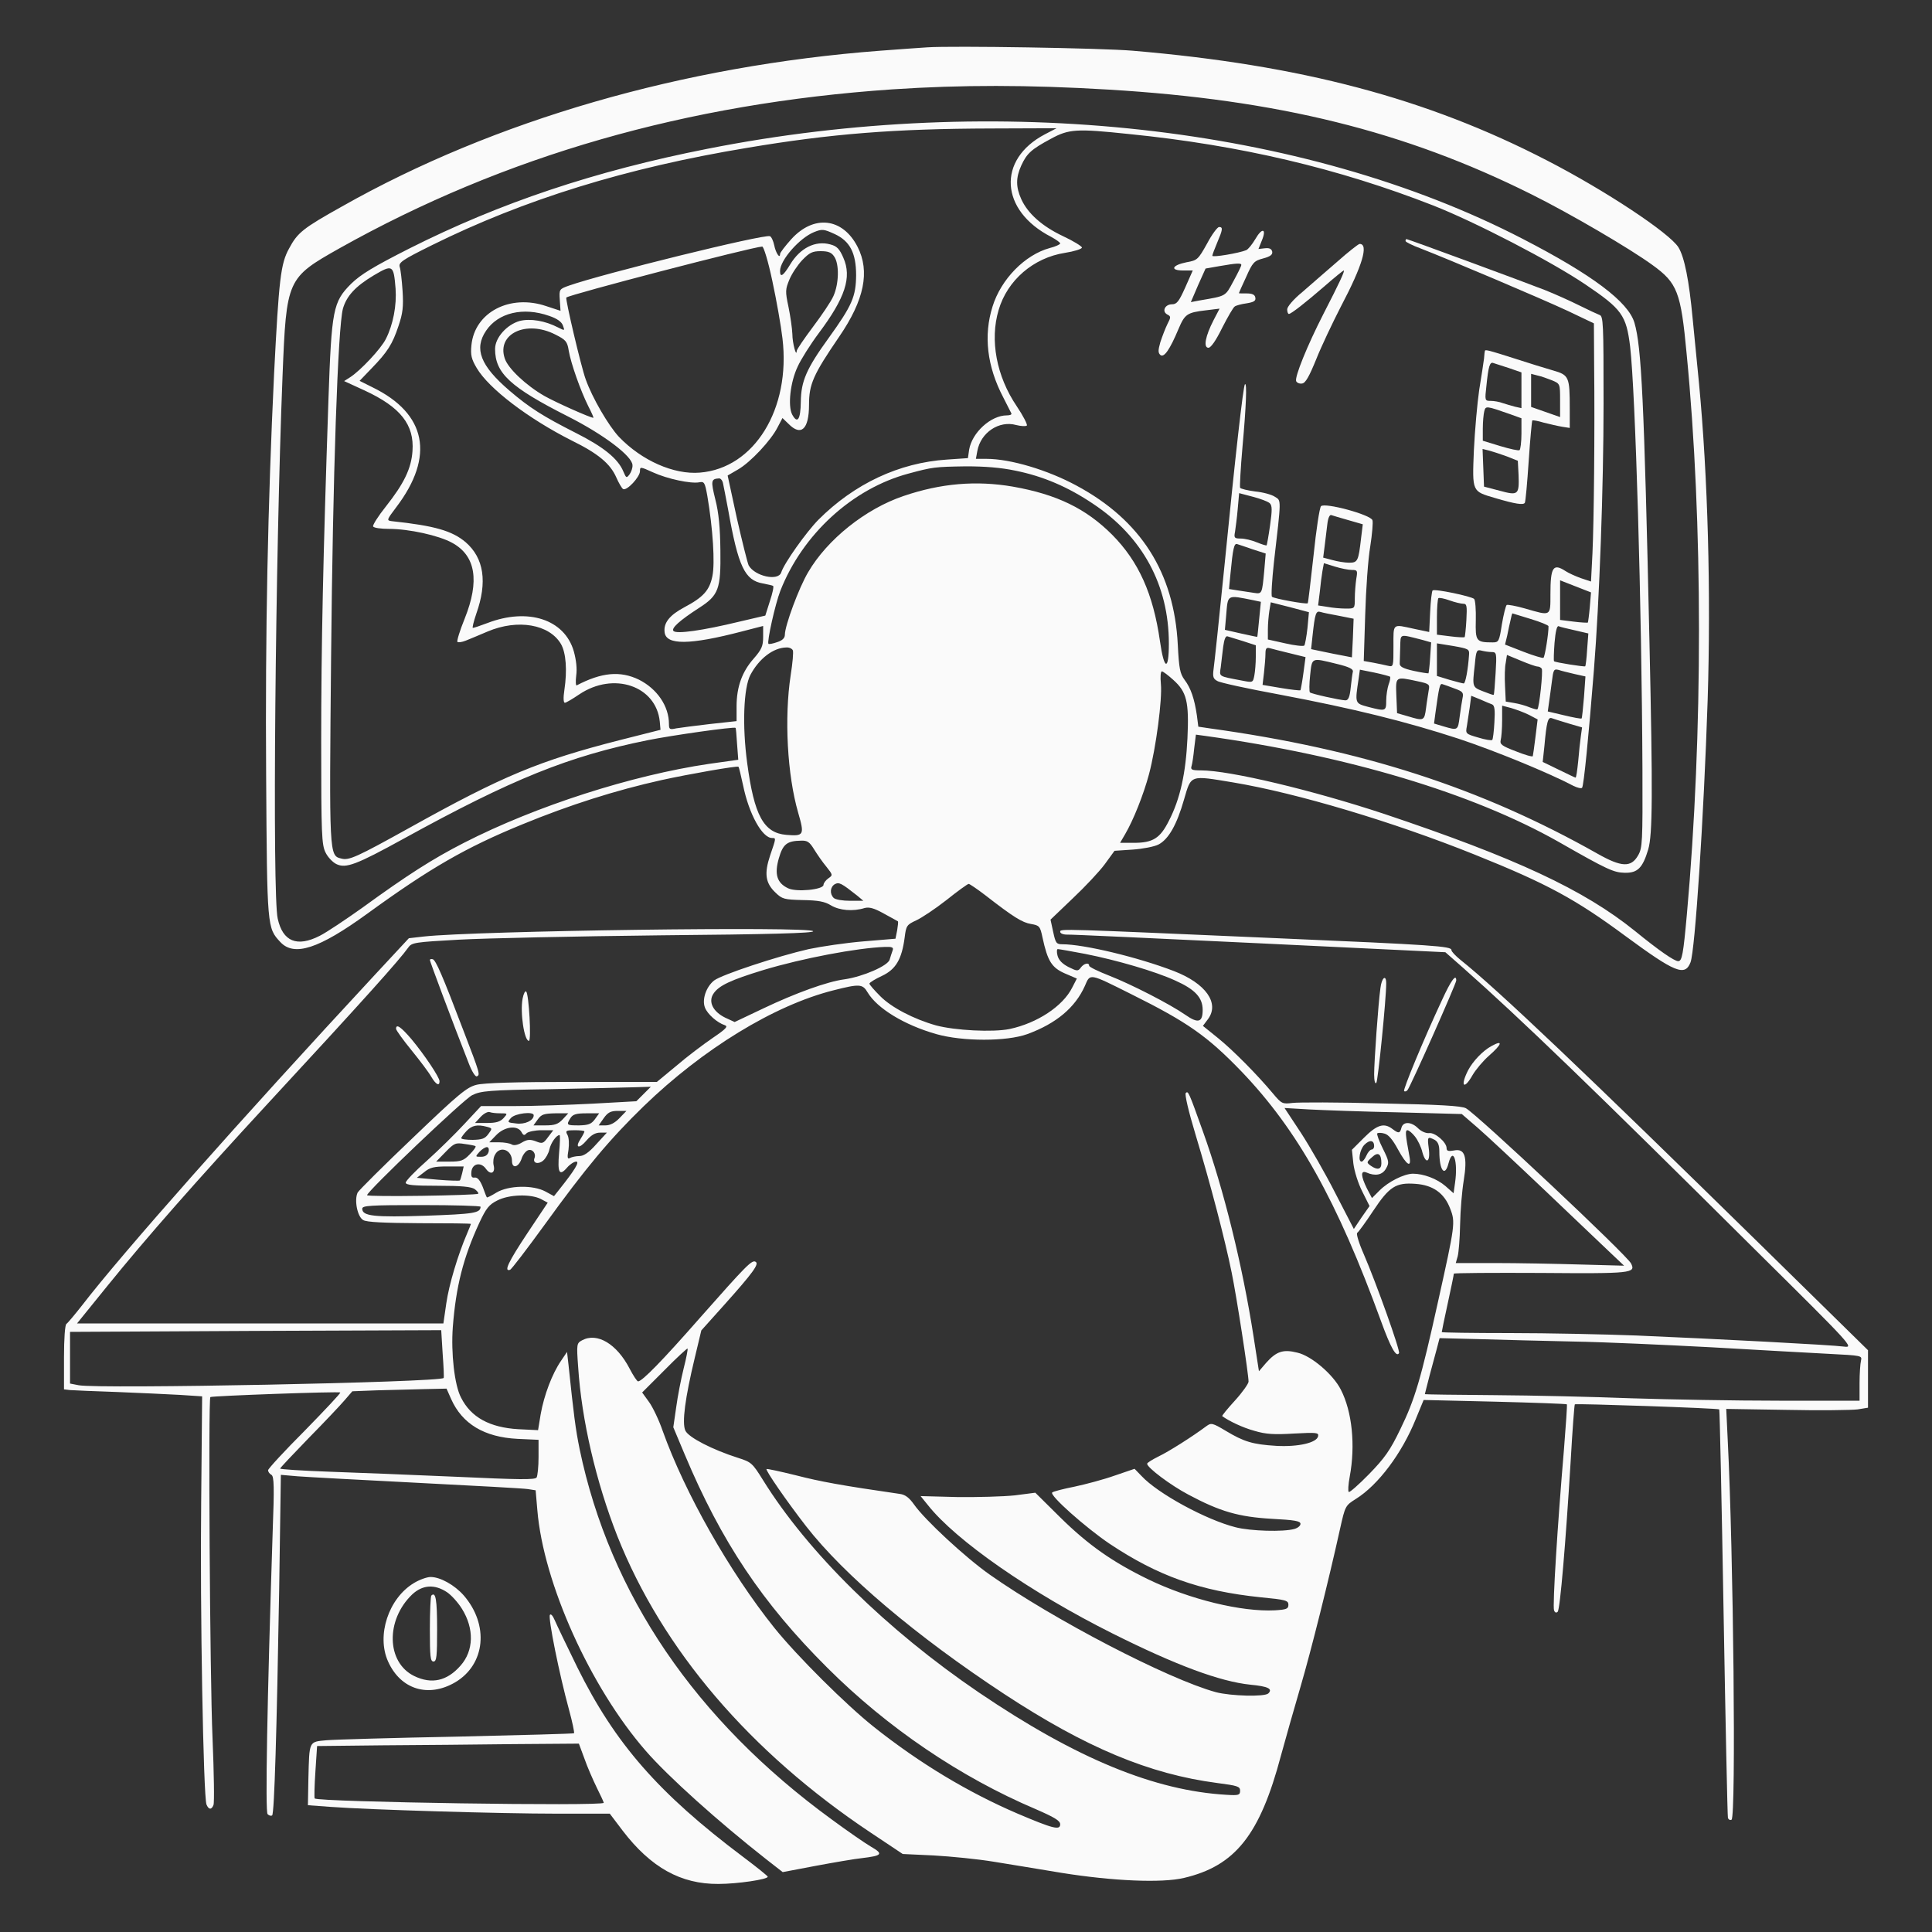<svg version="1.0" xmlns="http://www.w3.org/2000/svg" width="1066.667" height="1066.667" viewBox="0 0 800 800">
    <rect x="0" y="0" width="800" height="800" fill="#333333" stroke="none"/>
    <path fill="#fafafa"
        d="M384 19.6c-3 .2-11.8.8-19.5 1.4-81.7 6.2-159.8 28.8-222.9 64.5-16.1 9-18.4 10.8-21.9 17.4-3.5 6.3-4.2 12.7-6.2 51.7-2.6 54.2-3.7 107.1-3.3 166.4.4 63.3.4 63.2 5.9 69.1 5.7 6.1 15.9 2.8 35.9-11.7 26-18.9 40.9-27.5 64.4-37.1 19.5-8 38.3-14 57.6-18.3 10.9-2.4 31.3-6 31.8-5.5.2.2 1 3.6 1.9 7.7 2.4 11.8 7.9 21.8 12 21.8 1.7 0 1.7-.1-.8 7.2-2.5 7.5-2 11.4 2.2 15.4 2.8 2.7 3.6 2.9 11.3 3.1 6.4.1 9.1.6 11.7 2.2 3.5 2.1 9.1 2.6 13.9 1.1 1.9-.5 3.9 0 8 2.3 3 1.6 5.6 3.1 5.8 3.2.2.2 0 1.8-.3 3.7l-.7 3.5-13.2 1.1c-7.3.6-17.5 2.1-22.7 3.2-12.8 2.9-36.1 10.6-39.2 13-3.3 2.6-5.1 7.9-3.8 11.2 1 2.7 5.1 6.3 8.2 7.3 1.5.5.6 1.5-5 5.3-3.8 2.6-10.6 7.7-15 11.5L272 448h-35.1c-23.1 0-36.6.4-39.6 1.2-4 1-7.3 3.7-26.4 22-12.1 11.5-22.3 21.7-22.8 22.6-1.5 3.1-.1 10.1 2.3 11.4 1.4.9 8.8 1.2 23.3 1.3 11.7 0 21.3.1 21.3.3 0 .1-.7 1.9-1.6 4-3.8 8.8-7.5 21.2-8.6 28.9l-1.2 8.3H31.9l12.3-15.2c16.5-20.4 37.3-44 66.2-75.3 40.8-44.1 55-60 58.7-65.2 1.4-2 2.8-2.2 20.9-3.2 10.7-.6 48.2-1.4 83.3-1.8 45.3-.4 63.7-.9 63.4-1.7-.7-2.1-139.7-.2-161.3 2.2l-6.1.7-14.4 15.5C99.6 463.6 50.7 518.8 34 540.5c-3 3.8-5.9 7.3-6.5 7.7-.6.4-1 6.1-1 13.9v13.2l2.5.3c1.4.1 10.2.5 19.5.8 9.4.4 21.1.9 26.1 1.2l9.1.6-.4 44.1c-.5 43.6.9 121.5 2.2 124.9.9 2.2 2.1 2.3 2.9.2.4-.9.2-13.4-.4-27.8-1.1-24.9-1.8-140.2-.9-141.1.6-.5 53.3-2.4 53.8-1.9.3.2-6.4 7.3-14.7 15.8-8.4 8.4-15.2 15.8-15.2 16.4 0 .6.6 1.5 1.4 1.9 1.1.7 1.2 4.9.5 23.8-2.3 70.6-3.1 115.7-2.1 116.7.7.7 1.5.8 1.9.5.9-1 1.9-34.7 2.9-93.6l.7-47.4 6.9.6c3.8.3 26.1 1.5 49.6 2.7 23.5 1.2 44.1 2.3 45.8 2.6l3.2.5.7 8.2c2.5 30.2 21.9 73.3 44.9 99.7 9.2 10.6 29.9 29.2 49.9 44.9l6.8 5.3 13.7-2.6c7.5-1.4 16.2-2.9 19.2-3.2 8.3-1 8.9-1.7 3.7-4.7-2.4-1.4-9.8-6.5-16.3-11.3C288 712.3 252.5 660.1 240 600c-1.7-8.4-2.4-13.9-4.6-34.9l-.6-5.3-2.5 3.7c-3.7 5.4-7 14.2-8.4 22l-1.1 6.7-8.2-.4c-11.8-.7-19.6-4.9-23.7-13.1-2.7-5.1-4.2-18.4-3.4-29.2 1.3-16.8 4.3-28.7 11-43.2 2.8-6 4-7.5 7.4-9.2 4.8-2.5 13.8-2.8 18.1-.6l2.8 1.5-8.4 12.6c-7.9 11.9-9.9 16.1-7.2 15.2.6-.2 7-8.6 14.2-18.5 17.2-23.8 27.1-35.6 41.1-49.2 24.6-23.8 54-41.8 78.5-48 11-2.8 12.2-2.7 14.3.9 4 6.6 15.1 13.4 28.4 17.2 11 3.1 29.1 3.1 37.7 0 12-4.4 19.8-11 23.8-19.9 2.3-5.3 1.5-5.5 19.3 3.4 23.3 11.6 31.4 17.3 45.5 31.9 23.3 24.3 39.7 53.6 57.9 103.6 4 11 6.3 15 7.4 13.1.6-1-9.5-29.2-14.6-41-2-4.5-3.2-8.5-2.7-8.8.5-.3 3.5-4.4 6.6-9.1 6.7-10.1 9.4-11.8 17.5-11.2 7.3.5 12 3.9 14.4 10.3 2.2 5.6 2 6.8-5 38.3-7.2 32.5-9.6 40.6-15.7 53.1-4.2 8.7-6.4 11.8-12.9 18.5-4.3 4.4-8.1 7.7-8.4 7.4-.4-.3-.2-3.2.4-6.4 2.4-12.9 1-26.9-3.7-36-3.2-6.3-12.2-14-18-15.3-5.9-1.5-8.7-.5-12.9 4.2l-3 3.5-2.2-14.2c-4.6-29.6-12.4-61.2-21-85.1-5.9-16.5-6.1-16.9-7.1-15.9-.5.5 1.1 7.5 4.1 17.4 6.1 20.2 12.1 43.1 14.9 56.9 2.1 10.2 7 42.1 7 45.2 0 .8-2.5 4.4-5.6 7.8-3.1 3.4-5.5 6.3-5.3 6.5 2.9 2.1 8.6 4.8 13.4 6.1 4.7 1.4 8.1 1.6 16.3 1.1 9.4-.5 10.3-.4 10 1.1-.5 2.7-8.2 4.5-17.3 4-9.8-.6-13.4-1.7-20.9-6.2-5.5-3.3-6.1-3.4-8-2-5.9 4.4-15.7 10.6-19.9 12.6-2.6 1.3-4.7 2.6-4.7 3 0 1.6 9.7 8.9 17.1 12.8 13.1 7 20.8 9.2 34.4 10 9.5.5 12 .9 12 2.1 0 .8-1.1 1.7-2.5 2.1-4.6 1.3-18.2.9-24.4-.7-12.2-3.1-32.1-13.9-38.9-21.2l-2.9-3-8.2 2.8c-4.5 1.6-12 3.6-16.7 4.6-4.6.9-8.8 2-9.2 2.4-1.3 1.1 13.8 14.5 23.7 21.2 20.1 13.4 37.5 19.6 62.6 22.2 10.4 1 11.5 1.3 11.5 3.1 0 1.7-.8 2-5.6 2.3-13.8.7-35.2-4.5-52.4-12.8-14.8-7.2-24.8-14.2-36.4-25.6l-10.4-10.3-8.5 1.1c-4.8.5-15.5.8-23.8.7l-15.2-.4 3 3.7c11.6 14.7 42.7 36.3 76.5 53.2 26.4 13.2 44.5 19.9 57.1 21.2 7.3.7 9.3 1.7 7.4 3.6-1.5 1.5-15.6 1.1-21.7-.5-19.8-5.4-67.3-30.1-93.7-48.7-10.2-7.2-26.9-22.7-31.3-29-2-2.8-3.6-4.1-5.9-4.4-24.2-3.5-32.9-5.1-43-7.7-6.5-1.6-12-2.8-12.2-2.6-.5.5 8.4 13.4 16.4 23.7 15.7 20.2 45.6 45.5 82.1 69.5 33.7 22.1 59.9 33.1 88.1 36.8 8.4 1.1 9.5 1.4 9.5 3.2 0 1.8-.6 2-5.5 1.7-29.9-1.7-62.3-15-102.7-42.4-38.1-25.9-70.8-58-89.4-88-4.3-6.9-4.8-7.4-10.2-9.1-10.7-3.4-20.6-8.5-21.9-11.3-1.5-3.2-.1-13.6 3.9-30.2l2.7-11.3 9.6-10.7c11.8-13.2 14.4-16.8 12.9-17.7-1.5-1-3.9 1.5-22.9 23-15.8 18-24.1 26.5-25.8 26.5-.4 0-2-2.4-3.5-5.3-5.3-10.2-13.4-15.1-19.7-11.7-2.2 1.2-2.3 1.5-1.6 11 1.4 21.9 7.4 47.6 16.2 70 18.7 47.1 54.9 89.5 105 122.9l13.2 8.8 12.8.6c7.1.4 18.3 1.5 24.9 2.6 6.6 1.1 19.2 3.1 28 4.6 21.2 3.4 41.6 4.3 50.8 2.1 21.2-5 31.4-17.8 40.1-50.6 1.9-6.9 5.5-19.7 8.1-28.5 4.4-15 11.6-43.8 16.4-65.5 2.1-9.4 2.2-9.6 6.5-12.3 9.3-5.8 19.1-18.9 24.8-33l3.3-8 29.5.7c16.2.4 29.6.9 29.8 1.1.2.1-.4 8.6-1.2 18.7-2.6 30.4-4.8 65-4.1 66.6.3.9.9 1.2 1.5.6 1-1 3.3-28.3 5.4-62.7.7-12.5 1.5-22.9 1.7-23.2.5-.4 59.2 1.6 59.8 2.1.2.1 1 38 1.8 84.1.8 46.1 1.6 84.4 1.8 85.1.3.7.9 1 1.5.7 1.9-1.2.8-110.5-1.6-157.5l-.6-12.6 25.1.4c13.7.3 26.9.1 29.3-.2l4.3-.7v-23.8l-44-43.2C656.4 444.2 620 409.6 604.8 397.5c-2.1-1.7-3.8-3.5-3.8-4.1 0-1.6-6.8-2.1-72-4.9-89.8-3.9-90-4-90-2.7 0 .7 1.2 1.2 2.8 1.2 1.5-.1 37.4 1.6 79.7 3.6l77 3.7 7.5 6.6c23.4 20.7 53.8 50 121.6 117.4 39.5 39.1 40.1 39.8 36 39.3-5-.7-53-3.2-86.1-4.6-13.2-.5-36.7-1-52.2-1-15.6 0-28.3-.2-28.3-.4 0-.3 1.1-5.6 2.5-12s2.5-11.8 2.5-12.2c0-.3 16.2-.4 36-.3 37.7.3 39.4.1 37.4-3.9-1.6-3.4-63.8-61.8-68.4-64.3-1.9-1-10.9-1.5-35-2-17.9-.5-34.4-.5-36.8-.2-4.1.5-4.5.4-8-3.8-6.7-8-16.6-18-22.9-23.1l-6.2-5 2.1-2.8c4.9-6.6-.9-14.8-14.1-19.9-14.8-5.7-37.2-11.1-46.2-11.1-2.5 0-2.8-.5-3.8-5.1l-1.1-5.1 9.2-8.8c5.1-4.8 11.1-11.2 13.3-14.2l4-5.5 7.5-.5c4.2-.3 8.9-1.2 10.7-2.1 4.2-2.2 7.6-8.2 10.6-18.7 3-10.3 2.3-10 20.4-7 26.3 4.4 66.2 16.3 100 29.9 29.9 12 41.7 18.4 62.5 33.8 20.4 15 24.5 16.7 26.8 10.8 1.9-4.9 5.5-60.1 7.1-108.5 1.4-44.4.1-92.6-3.6-131.5-.8-8.3-2-20.2-2.6-26.5-1.5-16-3.4-25.5-5.9-29.6-3.7-5.9-30.2-23.5-54.5-36C590.8 40.7 538.6 26.9 469 21c-12.6-1.1-74.7-2.1-85-1.4zm75 17.5c70.1 4.2 122.7 17.2 175 43.3 16.3 8.1 41 22.6 50.2 29.3 10.4 7.5 11.8 11.2 14.2 36.8 6.8 69.8 6.8 157.3.1 232.1-1.5 16.6-2 19.4-3.6 19.4s-8.1-4.5-17.9-12.5c-21.2-17.1-49.3-30.2-103.9-48.5-29.6-9.8-63.9-18-75.8-18-3.8 0-4.4-.3-3.9-1.8.3-.9.8-4.3 1.1-7.4l.7-5.6 3.7.5c59.1 8.2 110.8 23.7 146.5 43.9 20.3 11.6 22.8 12.7 27.4 12.8 5.3.1 7.4-2 9.7-9.7 1.8-6.1 1.9-23.2.5-86.2-2.2-99.9-3.3-121.9-6.2-131.8-2.5-8.7-17.6-20-46.3-34.8-90.8-47-217.8-61-337.5-37.3-46.7 9.2-86 22.4-123.5 41.3-14.8 7.5-20.1 10.7-24.1 14.6-7.5 7.5-8.1 10.6-9.4 48-2.2 65.1-3 101.4-3 142 0 38 .2 42.3 1.8 45.5.9 1.9 3 4.1 4.5 4.8 3.9 1.9 8.2.3 28-10.6 44.7-24.6 68.2-34.1 100.9-40.7 9.9-2 35.9-5.7 36.4-5.1.1 0 .4 3 .6 6.6l.5 6.6-12.1 1.7C261.7 321 222 333.7 192.1 349c-12.9 6.6-23.4 13.3-42.1 26.9-6.9 4.9-14.8 10.2-17.6 11.6-9.4 4.8-15.3 2.4-17.4-7.1-2.3-9.5-1-150.2 2-224.9 1.6-40 1.8-40.4 23.6-52.7 68.3-38.3 143.9-60 228.9-65.8 28.6-1.9 56.2-1.9 89.5.1zm-26.3 18.5C412.8 66 414 87.2 435.3 98.1c2 1.1 3.7 2.3 3.7 2.7 0 .4-1.9 1.3-4.3 1.9-10.3 2.8-20.2 12.9-23.7 24.2-3.8 12-2.3 24.8 4.4 37.6 1.7 3.3 3.2 6.3 3.4 6.7.2.5-.7.8-1.9.8-6.6 0-14.4 7.1-15.6 14.2l-.5 3.5-8.7.6c-19.8 1.3-38.3 10-53.2 24.9-5.1 5.2-14.2 18-15.4 21.8-1.2 3.8-11 1.6-13.5-2.9-.5-1.1-2.7-9.9-4.9-19.6l-3.8-17.6 4.3-2.5c5.2-3 13.7-12.1 16.4-17.5l2-3.8 2.5 2.4c5.2 5.3 8.5 2.3 8.5-7.9 0-8.5 1.7-12.4 12.5-28.2 10.4-15.2 12.8-27 7.6-37.2-6.2-12.1-18.2-13.4-27.5-3.1-2.5 2.8-4.6 5.5-4.6 6.1 0 2.2-1.8-.5-2.4-3.6-.4-1.9-1.2-3.6-1.8-3.8-2.6-.9-69.1 15.5-83.3 20.5-3.9 1.4-4 1.5-3.7 5.9l.3 4.5-5.8-1.9c-15.1-5.2-29.8 2.5-31.1 16.2-.4 4 0 5.7 2.2 9.4 5 8.5 21.3 20.9 39.3 30 11 5.4 16 9.6 18.5 15.3 1 2.3 2.3 4.5 2.8 4.8 1.5.9 7-5 7-7.4 0-1.9.1-1.9 5.4.5 5.9 2.7 15.7 4.8 19.2 4.1 2-.4 2.3.1 3.3 5.7 2.3 13.6 3.2 27.7 2.1 33.1-1.2 6-3.8 8.8-11.7 13-6 3.2-8.6 6.4-8.1 10.3.6 5.4 10.4 5.3 31.9-.3l8.9-2.3v4.5c0 3.8-.6 5.2-3.9 9-4.8 5.4-7.1 11.7-7.1 19.8v6.1l-11 1.2c-6 .7-12.3 1.5-14 1.8-2.7.6-3 .4-3-1.8 0-7.4-4.9-14.6-12.5-18.4-7.7-3.7-15.4-3-25.7 2.4-.4.2-.5-1.6-.2-4.1.4-2.8 0-6.4-1-10-3.8-13.2-18.9-18.2-35.8-11.7-2.9 1.1-5.6 2-6 2-.3 0 .3-2.6 1.4-5.8 4.7-13.2 3.2-23.1-4.4-29.7-5.6-4.7-12.7-6.8-30.6-8.7-2.2-.3-2.1-.5 1.9-5.8 16-21.1 12.5-38.7-9.8-49.6l-5.4-2.7 4.9-5.1c6.7-6.9 8.7-10.1 11.2-17.6 1.8-5.3 2.1-8 1.7-14.5-.3-4.4-.8-8.9-1.2-10-.5-1.8 1.1-2.9 13.2-8.9 38.3-19 80.6-32.1 130.8-40.4 34.5-5.8 60.8-7.9 101-8l27-.1-4.8 2.5zm34.8-.1c46 4.6 86.9 14.3 126 29.6 17.3 6.8 48.8 23.1 63 32.7 15.1 10.2 16.9 12.7 18.5 25.7 2.2 19 4.8 107.1 5.1 175.2.1 30.1 0 32.4-1.8 35.5-2.9 5.1-6.9 4.9-16.8-.7-48.3-27.3-97.6-43.2-160.6-51.9l-4.7-.7-.6-4.7c-1-6.8-2.5-11.3-5.1-14.7-1.9-2.6-2.3-4.7-2.8-14.5-1.5-29.9-15.3-51.6-41.9-65.9-12-6.5-27.4-11.1-37.3-11.1h-4.4l.6-3.3c1.4-7.6 9-12.7 16.1-10.7 2 .5 4 .6 4.4.2.3-.4-1.5-4-4.2-8-8.4-12.4-11.2-27.4-7.5-39.8 3.6-12.4 14.5-21.7 27.5-23.7 3.8-.6 7-1.6 7-2.2 0-.5-3.5-2.7-7.8-4.7-8.7-4.1-14.6-9.4-17.3-15.3-2.3-5.1-2.3-8.9 0-14 2.3-5 4.2-6.7 12.2-11 7.5-4.1 10.6-4.3 32.4-2zM345.6 96.9c6.3 2.9 8.9 7.8 8.9 17.1-.1 8.8-1.6 12.4-11.4 26-9.2 12.7-11.4 17.9-11.5 26.3-.1 7.5-1.4 9.4-3.6 5.3-1.8-3.5-.8-13.3 2.3-19.8 1.3-2.9 5.2-9.1 8.7-13.8 11-14.7 13.8-23.2 10.2-31.3-1.6-3.7-2.7-4.8-5.4-5.5-6.2-1.7-12.5 1.5-16.6 8.3-2.9 4.8-4.2 5.6-4.2 2.7 0-4.5 8.1-13.7 14.1-16.1 3.3-1.3 3.9-1.3 8.5.8zm-25.8 19.4c1.7 7.9 3.6 18.6 4.2 23.8 3.5 29.3-11.7 53.8-34.2 55.6-10.8.9-24.1-5-33.5-14.8-4.3-4.6-11.1-16.2-13.8-23.9-1.9-5.2-8.5-33.3-8-33.8 1.2-1.2 76.8-20.9 81.1-21.1.6-.1 2.5 6.1 4.2 14.2zm25.6-10.1c2.2 3.1 2 11.3-.3 16.4-1 2.3-4.9 8-8.5 12.8-3.6 4.8-6.6 9.2-6.7 9.9-.1 2.9-1.8-3.2-1.8-7-.1-2.3-.8-7.3-1.6-11.2-1.4-6.5-1.3-7.3.4-11.4 1-2.4 3.4-6 5.3-8 3-3.1 4.2-3.7 7.6-3.7 3.1 0 4.5.5 5.6 2.2zm-181.6 13.3c.5 6.9-1 14.9-4 20.8-2 4.1-10.6 13.2-14.8 15.9l-2.5 1.6 8.5 3.9c14.9 6.9 20.6 14.2 19.8 25.1-.5 7.2-3.5 13.4-11 22.9-3.2 4-5.6 7.8-5.3 8.3.3.6 3.3 1 6.6 1 8.2 0 20.5 2.7 26 5.7 9.9 5.3 11.6 15.8 5.3 31.5-2 4.9-3.3 9.2-3 9.6.4.3 1.9.1 3.4-.5s5.6-2.3 9.1-3.8c12.5-5.3 25.6-3 30.4 5.2 2.1 3.7 2.6 10.9 1.4 19-.5 3.2-.4 5.3.2 5.3.5 0 3.2-1.6 6-3.5 14.2-9.5 31.8-3.5 33.3 11.3l.3 3.4-17 4.3c-33.2 8.5-48.2 14.7-86.8 36.2-22 12.2-25.2 13.7-28.4 12.8-5-1.2-5-1.1-4.2-83.5.7-74.8 2.8-136.3 4.9-144.2 1.5-5.2 5.1-9.2 12.8-13.8 7.8-4.6 8.2-4.4 9 5.5zm63.6 11.3c3.3 1.1 5.2 2.5 5.7 4 .8 2.2.8 2.2-2 .8-5.4-2.8-11.5-3.8-15.9-2.7-5.3 1.5-10.2 6.9-10.2 11.6 0 10 6.2 15.8 30.3 28 14.8 7.5 26.5 16.4 26.6 20.1.1 1.1-.5 2.8-1.2 3.8-1.3 1.7-1.4 1.6-2.6-1.2-2.2-5.3-8.3-10.2-19.6-15.9-13.6-6.9-19.2-10.4-27.6-17.6-12-10.3-14.7-17.3-9.6-24.8 5-7.4 15.3-9.9 26.1-6.1zm2.5 7.7c4.4 2.2 5 2.9 5.6 6.7.9 5.3 4.9 16.6 8.1 23 1.4 2.7 2.3 4.8 2.1 4.8-1.3 0-15.8-6.5-20.2-9-7.7-4.4-15.2-11.5-16.5-15.6-3.4-10.2 8.9-16 20.9-9.9zm190.6 56.4c11.4 2.3 21.7 6.7 32.1 13.7 20.5 13.6 31.4 33.7 31.4 57.9 0 11.6-2 11-3.7-1.1-2.8-19.5-8.8-32.9-19.8-44-10.8-10.8-22.9-16.7-41.1-19.9-15.1-2.6-29.8-1.4-45.3 3.9-15.7 5.3-31.6 18-39.5 31.6-3.8 6.4-9.6 22.1-9.6 25.8 0 1.4-1 2.4-3.2 3.1-1.7.6-3.3.9-3.6.7-.7-.8 2.8-16.5 4.9-21.9 9.2-23.5 29.9-42.4 53.1-48.6 10-2.7 10.8-2.8 23.8-3 7.7 0 14.4.5 20.5 1.8zm-121.1 5.3c.3 1.3 1.2 6.1 2.1 10.8 4.2 23.7 6.9 29.3 14.4 30.6 2 .4 3.9.8 4.2 1 .4.2-.2 3-1.3 6.3l-1.9 6-10.7 2.5c-15.3 3.7-26 5.2-27.3 3.9-1.1-1.1 2.4-4.3 10.6-9.6 8.1-5.2 9-7.8 8.8-23.7-.1-9.5-.7-15.8-2.1-21.2-1.9-7.7-1.8-8.5 1.5-8.7.7-.1 1.5.9 1.7 2.1zm28.9 69.1c.3.7-.1 5.3-.9 10.3-2.7 17.7-1.4 41.3 3.1 56.9 2.7 9.3 2.4 9.8-4.9 9.2-9.4-.8-13.3-8-16.2-29.7-2.1-15.5-1.5-31.1 1.3-36.5 3.6-6.8 9.5-11.3 14.9-11.4 1.2-.1 2.4.5 2.7 1.2zm157.5 12.2c5.6 5 6.6 9 5.9 24.2-.7 14.5-3 25.1-7.7 34.2-3.6 7.2-6.6 9.1-14.5 9.1h-5.7l2.1-3.6c3.4-5.8 7.6-16.3 9.9-24.9 2.9-11 5.5-30.9 4.9-37.3-.3-2.9-.1-5.2.4-5.2s2.6 1.6 4.7 3.5zm-148.7 70.2c1.3 2.1 3.5 5.3 5.1 7.2 2.7 3.4 2.7 3.5.8 4.8-1.1.8-2 2-2 2.7 0 2-11.3 3.1-14.7 1.4-4.6-2.2-5.7-5.8-3.8-12.4 1.7-5.9 3.4-7.2 9.2-7.3 2.6-.1 3.5.5 5.4 3.6zm17.9 19.2l2.5 2.1H352c-3.1 0-6.1-.5-6.8-1.2-1.7-1.7-1.5-4.5.5-5.7 1.8-.9 2.7-.4 9.3 4.8zm53-.2c11.7 9.1 15.3 11.3 18.9 11.9 3.5.6 3.8.9 4.8 5.7 2.1 9.7 3.8 12.4 9.3 14.8l4.9 2.1-1.9 3.7c-3.9 7.8-14.6 14.8-26 17.2-6.9 1.4-22.5.6-30.4-1.5-9.2-2.6-18.5-7.4-23.2-12.2-2.4-2.4-4.4-4.7-4.4-5.1.1-.5 2.4-1.9 5.2-3.2 5.7-2.7 8.2-6.8 9.4-15.9.6-4.9.9-5.3 4.8-7.1 2.2-1 7.9-4.8 12.5-8.4 4.6-3.7 8.8-6.7 9.2-6.7.4 0 3.5 2.1 6.9 4.7zm-38.4 22.9c-.3.9-.9 2.6-1.2 3.7-.6 2.6-11.1 7.1-18.6 8.2-7.2.9-20.6 5.8-33.8 12.1l-11.8 5.6-3.9-1.8c-5.1-2.5-7.1-6.6-4.9-9.9 2.2-3.4 7.2-5.7 20.6-9.8 16.2-4.9 39-9.2 50.4-9.6 3.1-.1 3.7.2 3.2 1.5zm79.8 1.4c13.1 2.6 28.9 7.2 37.2 11 8.3 3.7 11.4 7.1 11.4 12.2 0 5.2-1.9 5.7-7.2 2-6.5-4.5-22.3-12.6-31.5-16.2-4.6-1.8-8.3-3.6-8.3-4.1 0-1.5-2.2-1-3.5.8-1.1 1.5-1.5 1.5-5.1-.3-2.5-1.3-4-2.8-4.5-4.7-.4-1.5-.3-2.7.1-2.7.5 0 5.6.9 11.4 2zm-182.9 58l-3 3-18 1c-9.9.5-24.4 1-32.2 1h-14.1l-6.9 7.4c-3.7 4-10.7 10.9-15.5 15.2-4.9 4.3-8.8 8.4-8.8 9.1 0 1 3.2 1.3 13.3 1.3 9.9 0 13.8.4 15.3 1.4 1 .8 1.7 1.6 1.4 1.9-.8.7-46 1.4-46 .6 0-1.6 40-39.7 43.5-41.4 3.6-1.8 6.8-2.1 32.5-2.5 15.7-.3 31.4-.7 35-.8l6.5-.2-3 3zm312.4 7.6l26.4.7 6.6 5.7c3.6 3.1 16.2 14.9 28 26.1 11.8 11.2 23.9 22.8 27 25.7l5.6 5.3-18.4-.5c-10.1-.3-25.8-.6-34.9-.6h-16.4l.8-2.8c.4-1.5.9-7.4 1-13.2.1-5.8.8-14 1.5-18.2 1.6-9.9.5-13.4-4.1-12.4-2.3.4-3 .2-3-1 0-2.4-4.8-6.6-7.3-6.2-1.3.1-3.2-.7-4.5-2-2.8-2.8-6.2-2.9-6.9-.2-.6 2.4-1.2 2.4-3.7.5-3.5-2.7-6.4-1.8-11.8 3.6l-5 5 .6 5.7c.4 3.2 2 8.3 3.7 11.6l3 6-3.3 4.7-3.2 4.8-7.6-14.7c-4.1-8.1-10.6-19.4-14.3-25.1l-6.8-10.3 10.3.6c5.7.3 22.2.9 36.7 1.2zm-371.7.4c3 0 3.1 0 1.3 2-1.4 1.5-3.1 2-6.8 2h-5l2.3-2.5c1.3-1.4 3-2.3 3.8-2 .7.3 2.7.5 4.4.5zm49.3 2c-1.9 2-3.9 3-5.8 3h-2.8l2.1-3c1.7-2.4 2.9-3 5.8-3h3.6l-2.9 3zm-35.5-1.2c0 2.2-3.7 3.9-7.3 3.4-3.7-.4-3.7-.5-2.1-2.3 1.7-1.9 9.4-2.8 9.4-1.1zm12 1.7c-1.9 2-3.3 2.5-7.2 2.5h-4.9l1.8-2.5c1.5-2.1 2.6-2.4 7.2-2.5h5.4l-2.3 2.5zm13.3 0c-1.5 2-2.7 2.4-6.5 2.5-5.2 0-5.4-.1-3.6-3 1-1.6 2.4-2 6.6-2h5.3l-1.8 2.5zm-44.6 3.1c2.2.6 2.2.7.5 3-1.4 1.9-2.6 2.3-6.4 2.4-2.7 0-4.8-.3-4.8-.7 0-.4 1-1.7 2.2-3 2.2-2.3 4.4-2.8 8.5-1.7zm14.2 2.1c.8 1.5 1.2 1.6 2.2.5.7-.6 3.5-1.2 6.1-1.2h4.9l-2.2 2.9c-1.9 2.6-2.3 2.8-5 1.7-2.4-.9-3.6-.8-5.8.5-1.8 1.1-3.4 1.3-4.2.8-.8-.5-3.2-.9-5.3-.9h-4l2.9-3c3.4-3.5 8.7-4.2 10.4-1.3zm26.1-.2c0 .3-.7 1.7-1.6 3.1-2.5 3.8-.6 4.3 2.5.6 1.9-2.2 3.6-3.2 5.6-3.2h2.8l-4.4 4.8c-3.1 3.5-5.2 4.9-7 4.9-1.4 0-3.2.4-3.9.8-1 .6-1.2-.1-.6-3.4.3-2.4.2-5-.4-6.1-1-1.8-.7-2 3-2 2.2 0 4 .2 4 .5zm343.9 2.1c1.2 1.5 2.6 4.4 3.1 6.6 1.5 5.3 3.4 3.9 2.6-1.8-.6-4.7-.5-4.9 2.5-3.4 1.3.8 1.9 2.1 1.9 4.8 0 7.9 2.3 10.8 3.8 4.9 1.9-7.2 4-.8 2.7 8.1l-.6 4.3-3.4-3c-3.5-3-9-5.1-13.5-5.1-3.7.1-10.1 3.3-13.7 6.9l-3.2 3.2-2.1-4c-2.5-5.1-2.7-7.6-.2-6.6 3.6 1.6 6.6 1.1 8.1-1.6 1.4-2.4 1.3-3.1-1.3-8.3-1.6-3.2-2.6-6-2.3-6.3.4-.3 1.7-.3 3 .1 1.6.4 3.4 2.5 5.6 6.6 3.6 6.6 5.7 7.9 4.7 2.7-1.7-9.1-1.8-10.7-.8-10.7.6 0 2 1.2 3.1 2.6zm-354.4 6.8c-.7 8.2.1 9.8 3.3 6.1 1.2-1.4 2.9-2.5 3.8-2.5 1.5 0-.6 3.5-6.9 11.4l-2.3 2.9-3.5-1.9c-5.1-2.8-15.3-2.6-20.3.4-2.1 1.3-3.9 2.2-4 2-.2-.2-.9-2.1-1.7-4.3-1.1-2.7-2.1-4-3.3-3.9-1.3.2-1.6-.4-1.4-2.5.4-3.4 4-4.1 6.1-1 1.9 2.6 3.9 1.6 3.1-1.6-.3-1.3-.1-3.3.6-4.4 2-3.8 7-2 7 2.6 0 3.3 2.6 2.8 3.9-.7.5-1.7 1.7-3.3 2.7-3.7 1.8-.7 3.5 1.3 2.7 3.3-.8 2.1 1.7 2.7 3.7.9 1-.9 2.2-3 2.5-4.6.6-2.7 2.9-5.9 4.2-5.9.3 0 .2 3.3-.2 7.4zm337.5-2.8c0 .8-.5 1.4-1 1.4-.6 0-1.6 1.1-2.2 2.5-.6 1.4-1.5 2.5-2 2.5-1.6 0-.8-5 1.2-7 2.2-2.2 4-1.9 4 .6zm-372.1 0c.3.3-.8 1.8-2.4 3.4-2.5 2.6-3.6 3-8.4 3h-5.5l3.9-4c3.6-3.7 4.2-3.9 7.9-3.3 2.3.3 4.3.7 4.5.9zm5.4 2.4c-.4 1.3-1.4 2-3.1 2-2.4 0-2.5 0-.7-2 1-1.1 2.4-2 3.1-2 .7 0 1 .8.7 2zm369.7 4.7c0 2.6-1.7 2.9-4.4 1-1.8-1.3-1.8-1.5.5-3.5 2.5-2.4 3.9-1.5 3.9 2.5zm-380.6 4c-.4 1.6-.8 3-1 3.1-.1.2-4.2.1-9-.3l-8.8-.8 3-2.3c2.4-2 4.1-2.4 9.7-2.4h6.7l-.6 2.7zm7.6 14c-.1 2.6-2.7 3-22.6 3.7-21.5.7-26.4.2-26.4-2.9 0-1.3 3.2-1.5 24.5-1.5 13.5 0 24.5.3 24.5.7zm-15.7 60.9c.4 5.4.6 9.9.4 10-1.9 1.8-142.7 4.6-151.1 3l-3.6-.7v-21.4l76.8-.4 76.9-.3.6 9.8zm468.2-5.1c12.7.2 38.5 1.4 57.5 2.4 19 1.1 40.7 2.3 48.3 2.7 13.5.7 13.8.7 13.3 2.8-.3 1.2-.6 5.4-.6 9.3v7.3h-33.2c-18.3 0-45.9-.5-61.3-1-15.4-.6-40.9-1.2-56.7-1.3-15.9-.1-28.8-.3-28.8-.4 0-.2.9-3.5 1.9-7.5 1.1-4 2.5-9.2 3.1-11.5l1.1-4.2 16.2.4c8.9.3 26.6.7 39.2 1zm-368.4 11.1c-1.1 4.4-2.5 11.6-3.1 16.1l-1.2 8.3 4.7 11.2c15.2 36.2 32.2 61.6 59 88.3 24.9 24.9 55.2 45.4 86.3 58.6 7.8 3.4 10.2 4.8 10.2 6.3 0 2.6-3 1.8-17.6-4.4-20.5-8.8-40.5-20.8-59.4-35.8-11.5-9.1-32.1-29.6-41.4-41.2-18.5-23.1-37-55.8-46.2-81.5-1.5-4.4-4.1-9.8-5.6-11.9l-2.9-4 9.3-9.3c5-5.1 9.4-9.1 9.5-8.9.2.2-.5 3.9-1.6 8.2zm-96.3 12.7c4.6 10.3 13.7 15.8 27.5 16.5l8.7.4v7.2c0 3.9-.4 7.7-.8 8.4-.7 1-7.2.9-33.3-.3-17.8-.8-41.5-1.7-52.6-2.1-11.2-.4-20.3-1-20.3-1.3 0-.3 5.3-5.9 11.8-12.6 6.5-6.6 13.2-13.7 14.9-15.7l3.2-3.7 10.3-.4c5.7-.1 14.4-.4 19.5-.5l9.2-.2 1.9 4.3z" />
    <path fill="#fafafa"
        d="M499.8 100.9c-3.7 6.6-4 6.9-8.5 7.7-6 1.2-7 3.4-1.4 3.4h4l-3.1 7c-2.6 5.8-3.5 7-5.5 7-2.9 0-4.3 2.9-2 4.2 1.6.8 1.6 1.1.1 4-.8 1.6-2.1 5-2.9 7.4-1 3.5-1 4.5 0 5.4 1.5 1.2 3.9-2.2 7.5-10.8 2.6-6.1 3.5-6.8 11.3-7.7l5.7-.7-2.5 4.8c-3.4 6.6-4.3 11.4-2.1 11.4 1 0 3.1-3 5.7-8.3 2.3-4.5 4.6-8.5 5.2-8.8.5-.4 2.7-1 4.9-1.3 3-.5 3.9-1 3.6-2.4-.2-1.2-1.3-1.7-3.6-1.7-1.7 0-3.2 0-3.2-.1s1.3-3.1 3-6.7c2.7-6.1 3.3-6.7 7.1-7.7 3-.8 3.9-1.6 3.7-2.8-.3-1.2-1.2-1.6-3-1.4l-2.7.3 1.4-3.5c2.1-5 .1-5.5-2.7-.6-1.3 2.2-3 4.3-3.8 4.6-2.9 1.2-14 3.1-14 2.3 0-.4.9-2.8 2-5.4 2.3-5.4 2.5-6.5.8-6.5-.7 0-3 3.1-5 6.9zm14.2 8.8c0 .5-1.5 3.5-3.3 6.8-3.4 6.3-2.8 6-13.9 7.9l-3.7.7 3-7 3.1-6.9 5.7-1c7.4-1.3 9.1-1.3 9.1-.5zM582 99.8c0 .4 2.8 1.8 6.3 3.1 11.4 4.4 50.1 20.8 61 25.9l10.7 5.1.1 17.3c.3 27.6-.1 65.3-.7 78l-.6 11.6-4.2-1.4c-2.2-.8-5.1-2.1-6.3-2.9-5.2-3.4-6.3-1.7-6.3 9.6 0 9.2.3 9-10.4 5.9-3.8-1.1-7.2-1.7-7.7-1.5-.4.3-1.3 3.9-2 8-1.1 7.1-1.3 7.5-3.8 7.5-6.9 0-7.2-.5-7-9.2.1-4.3-.2-8.3-.7-8.8-1.2-1.1-16.4-4.3-17.2-3.5-.3.3-.8 4.3-1 8.9l-.4 8.3-6.2-1.3c-9.2-2-8.6-2.5-8.6 7.2 0 8.4 0 8.6-2.2 8.1-1.3-.3-4-.9-6.2-1.3l-3.9-.7.6-19.1c.3-10.5 1.2-23.3 2.1-28.4.8-5.2 1.2-10 .9-10.8-.8-2.3-19.7-7.4-21.3-5.8-.6.6-2 9.8-3.1 20.5-1.2 10.6-2.2 19.5-2.4 19.7-.5.5-14-1.9-14.8-2.7-.4-.4 0-6.8.8-14.2 3.1-26.9 3.1-25.5.4-27.2-1.3-.9-5-1.9-8.2-2.2-3.1-.4-5.9-1.1-6.2-1.5-.2-.4.2-8.1 1-17.1 1.5-16.6 1.9-26.6 1-25.8-.7.7-4 29.8-8.4 74.4-2.2 22-4.3 41.7-4.6 43.7-.4 3.1-.1 3.9 1.6 4.8 1.1.7 12.7 3.2 25.7 5.6 30.7 5.8 52.5 11.2 74.2 18.3 15.1 5 37.7 14.3 47.5 19.5 1.6.8 3.3 1.2 3.6.8.7-.7 2.7-21.1 4.9-48.7 2.3-28.9 4-76 4-110.3 0-33.7-.1-36.3-1.7-36.8-1-.4-4.7-2.1-8.3-3.9-3.6-1.8-10-4.7-14.3-6.4-8.1-3.2-56.7-21.1-57.3-21.1-.2 0-.4.3-.4.8zm-56.2 108.6c1 1 1 2.8.1 9.2-.6 4.3-1.3 8-1.4 8.2-.2.2-2-.4-4-1.2-2.1-.9-5.1-1.6-6.7-1.6-2.7 0-2.9-.3-2.4-2.8.2-1.5.8-5.7 1.1-9.3l.6-6.7 5.7 1.5c3.1.8 6.3 2 7 2.7zm32.6 7l5.9 1.7-.7 5.7c-1.1 9.6-1.4 10.2-5 10.2-1.7 0-4.8-.5-6.9-1.1l-3.8-1 .6-4.7c.3-2.6.8-6.6 1.1-9 .3-2.8 1-4.2 1.7-3.9.7.2 3.8 1.2 7.1 2.1zm-39.6 12.1l5.3 1.7-.6 7.1c-.9 9.6-.9 9.7-4.2 9.2-1.5-.2-4.5-.7-6.6-1l-3.8-.6.6-6.2c1-10.5 1.5-12.9 2.8-12.4.7.2 3.6 1.2 6.5 2.2zm41 8.5c2.3 0 2.4.3 1.8 3.7-.3 2.1-.6 5.7-.6 8 0 4.3 0 4.3-3.7 4.3-2.1 0-5.5-.3-7.6-.7l-3.9-.6.7-5.6c.3-3.1.8-7 1.1-8.7l.6-3.2 4.5 1.4c2.6.8 5.7 1.4 7.1 1.4zm98.5 15.4c-.3 3.4-.7 6.2-.8 6.4-.1.1-2.8 0-5.9-.4l-5.6-.7v-16.4l6.4 2.5 6.4 2.5-.5 6.1zm-139-2.8l2.8.6-.7 7.1c-.4 4-.7 7.3-.8 7.4 0 .1-3.1-.6-6.8-1.4l-6.6-1.5.5-5.6c.8-9.3 0-8.9 11.6-6.6zm86.6 1.4c1.5 0 1.6.9 1.3 6.7-.2 3.8-.6 6.9-.7 7.1-.2.2-2.8.1-5.9-.3l-5.6-.7v-7.2c0-4 .3-7.5.6-7.9.3-.3 2.4.1 4.6.9 2.2.8 4.8 1.4 5.7 1.4zm-64.5 10c-.4 3.6-1 6.8-1.3 7.3-.4.4-4 0-7.9-.9l-7.2-1.6v-4.2c0-2.2.3-5.7.6-7.6l.6-3.6 7.9 2 7.9 2.1-.6 6.5zm13.1-5l6 1.2-.3 8-.4 8-3.6-.7c-2-.4-5.9-1.1-8.5-1.7l-4.8-1 .6-5.6c1-9.2 1.4-10.4 3.3-9.8.9.3 4.4 1 7.7 1.6zm79.3 1.3c4 1.2 7.4 2.6 7.4 3 .1 2.6-1.5 12.8-2.1 13.1-.3.2-4.1-.9-8.2-2.5l-7.7-3 .9-3.7c.4-2 1-4.9 1.4-6.5.3-1.5.6-2.7.8-2.7.1 0 3.5 1.1 7.5 2.3zm18.3 4.7l5.6 1.3-.5 6.6c-.2 3.6-.6 6.8-.8 7-.3.3-12.5-1.6-12.9-2.1-.2-.2-.1-3.6.2-7.6.4-4.8 1-7.2 1.7-6.9.6.3 3.6 1 6.7 1.7zm-137.3 4.5l5.2 1.7v4.8c0 2.6-.3 6.1-.6 7.7-.6 3-.6 3-5.2 2.1-9.9-1.9-9.3-1.5-8.7-5.6.2-2 .7-5.8 1-8.4.4-3 1-4.6 1.8-4.3.7.2 3.6 1.1 6.5 2zm74.3-.5l3.5 1-.4 6.2c-.2 3.5-.6 6.4-.7 6.6-.1.1-2.9-.3-6.1-1-4.5-1-5.9-1.8-5.8-3.1 0-.9.1-4 .2-6.8.2-5.7-.6-5.4 9.3-2.9zm19.2 6.1c-.4 6.1-1.5 11.9-2.2 11.9-.4 0-3.1-.7-5.9-1.5l-5.2-1.6v-13.5l6.8 1.1c6.2 1.1 6.7 1.3 6.5 3.6zm-74.2-.6l6.5 1.6-.9 6.7c-.5 3.7-1.1 6.8-1.2 7-.2.2-3.8-.2-8-.9l-7.7-1.3.6-5.1c.3-2.7.6-6.3.6-7.8 0-2.2.4-2.7 1.8-2.3.9.3 4.7 1.2 8.3 2.1zm83.5-.5c2.1 0 2.2.3 1.7 8.7-.3 4.9-.6 8.9-.8 9-.1.2-2-.5-4.3-1.4-4.6-1.8-4.6-1.7-3.5-11.2.5-5.7.8-6.2 2.7-5.7 1.2.3 3.1.6 4.2.6zm19.1 6c.6 0 1.4.4 1.7.9.6.9-1 16.1-1.8 16.8-.2.2-1.6-.2-3.2-.8-1.6-.7-4.5-1.5-6.4-1.8l-3.5-.6-.3-6.5c-.2-3.6-.1-7.9.3-9.6l.5-3.2 5.8 2.4c3.1 1.3 6.2 2.4 6.9 2.4zm-83.2-1.1c5 1.2 6.9 2.1 6.7 3.2-.2.8-.6 3.8-.9 6.6-.4 4-1 5.3-2.2 5.3-2.4-.1-14.1-2.7-14.7-3.3-.3-.3-.3-3.5.1-7.1.8-7.5.4-7.3 11-4.7zm22.1 5.3c.2.3 0 1.7-.6 3.2-.5 1.5-1 4.5-1 6.7 0 4.4-.2 4.5-7.5 2.6-5.5-1.5-5.5-1.3-3.9-11.8l.5-3.6 6 1.2c3.3.7 6.2 1.5 6.5 1.7zm76.4-1.1l4.5 1-.6 8.5c-.4 4.7-.8 8.7-1 8.9-.2.2-3.5-.4-7.2-1.3l-6.8-1.6.5-3.6c.3-1.9.8-5.9 1.2-8.8.6-4.9.8-5.3 2.8-4.8 1.1.4 4.1 1.1 6.6 1.7zm-65 3c4.8 1 5.1 1.3 4.6 3.7-.2 1.5-.8 4.8-1.1 7.4-.7 5.3-.9 5.4-7.5 3.4l-4.5-1.3-.3-7.2c-.3-8.1-.5-8 8.8-6zm15.3 3c3.4 1.2 3.8 1.7 3.3 4-.3 1.4-.8 4.9-1.2 7.8-.7 5.6-.8 5.6-6.6 3.9l-4-1.2.6-4.5c1.5-10.8 1.8-12.2 2.9-11.8.7.2 2.9 1 5 1.8zm15.6 6.6c1 .5 1.2 2.3.9 7.4-.2 3.7-.6 7-.9 7.3-.3.3-2.9-.1-5.8-1-5.2-1.5-5.3-1.6-4.7-4.7.3-1.8.8-5.3 1.2-7.9l.6-4.7 3.7 1.5c2 .9 4.2 1.8 5 2.1zm15.2 4.3l3.6 1.9-.9 7.3c-.5 4-1 7.6-1.1 7.9-.1.4-3.3-.5-7-2-5.8-2.2-6.7-2.9-6.3-4.6.3-1.1.6-4.8.6-8.2v-6.1l3.8 1c2 .6 5.3 1.8 7.3 2.8zm16.5 3.6l5.5 1.6-.5 3.6c-.3 2.1-.8 6.7-1.1 10.4-.4 3.8-.8 6.8-1.1 6.8-.2 0-3.3-1.5-7-3.3l-6.6-3.2.7-6.5c.9-10.2 1.5-12.2 3.1-11.6.8.3 4 1.3 7 2.2z" />
    <path fill="#fafafa"
        d="M553.8 108.3c-4.6 4-11.1 9.6-14.5 12.6-3.7 3-6.3 6.1-6.3 7.2 0 1 .3 1.9.7 1.9.9 0 6.8-4.6 15-11.7 4-3.5 7.5-6.3 7.7-6.3.6 0-1.6 4.8-8.4 18-6.8 13.3-11.9 26-11.3 27.8.3.7 1.4 1.2 2.5 1 1.4-.2 2.9-2.9 5.8-10 2.1-5.3 6.8-15.2 10.3-22 8.9-16.9 11.5-25.8 7.7-25.8-.5 0-4.7 3.3-9.2 7.3zM614.9 145.2c-.1.2-.3 1.6-.4 3.3-.2 1.6-1.1 7.5-2 13-.8 5.5-1.8 16.7-2.2 25-.7 17.3-.8 16.9 8.7 19.7 8.4 2.5 11.8 3 12.4 2 .3-.5 1-8.3 1.6-17.3.6-9 1.3-16.5 1.5-16.8.2-.2 2.4.2 4.7.9 2.4.6 5.8 1.4 7.6 1.7l3.2.5v-8c0-13.2-.3-13.9-6.9-15.8-3.1-.9-10.3-3.1-16.1-5-10-3.2-11.9-3.7-12.1-3.2zm9.9 7.2l5.2 1.8V169l-2.7-.6c-1.6-.4-3.8-1.1-5.1-1.5-1.3-.5-3.5-.9-4.9-.9-2.5 0-2.5-.1-1.8-6.3.8-8 1.4-9.9 2.8-9.4.7.2 3.6 1.2 6.5 2.1zm17.9 5.1c3.3 1.4 3.3 1.4 3.3 8.3v6.9l-6-2.1-6-2.1v-13.7l2.7.7c1.5.3 4.2 1.3 6 2zm-17.4 14l4.7 1.7v6.3c0 3.5-.4 6.6-.8 6.9-.4.3-4-.5-8-1.7l-7.2-2.2v-5c0-2.8.3-6 .6-7.2.6-2.3.7-2.3 10.7 1.2zM624 189l4.5 1.8.3 5.8c.3 8.3-.1 8.7-7.8 6.6l-6.5-1.7-.3-7.8-.3-7.8 2.8.7c1.5.4 4.8 1.5 7.3 2.4zM178 397.5c0 .6 9.1 25 16.1 42.8 1.2 3.2 2.7 5.6 3.3 5.4 1.5-.6 1.4-1-5.4-18.7-8.9-23.4-11.5-29.3-12.8-29.8-.7-.2-1.2 0-1.2.3zM571.6 409.2c-.9 6.3-2.6 30.5-2.6 35.7 0 2.6.4 4.1.9 3.5.7-.8 4.1-34.7 4.1-41.2 0-3.9-1.9-2.4-2.4 2zM597.1 414.1c-7.8 16.7-16.2 37.1-15.7 37.7.4.3 1 .1 1.4-.4 1.2-1.3 20.2-44.1 20.2-45.4 0-3-2.2 0-5.9 8.1zM216.4 413.5c-1.1 5.8.7 17.5 2.6 17.5 1.1 0 0-19.2-1.1-20.4-.4-.5-1.1.8-1.5 2.9zM164 426c0 .6 2.9 4.6 6.4 8.9 3.5 4.3 7.2 9.2 8.2 11 1.9 3.2 3.4 4 3.4 1.8 0-1.6-6.2-10.9-11.7-17.5-4.3-5-6.3-6.4-6.3-4.2zM617.5 433.2c-3.5 1.9-7.6 6.2-9.6 10-3.4 6.7-1.7 8.3 1.9 1.9 1.3-2.2 4.3-5.8 6.7-7.9 5.6-4.9 6-6.8 1-4zM171.4 655.5c-10.5 6.3-15.6 21.7-10.7 32.5 5.2 11.6 16.7 15.1 27.8 8.6 12.5-7.4 14.1-23.8 3.5-36-3.8-4.3-9.7-7.6-13.7-7.6-1.5 0-4.6 1.1-6.9 2.5zm13.7 3.8c1.8 1.2 4.6 4.3 6.2 6.9 5.1 8.2 4.9 17.3-.6 23.5-5.6 6.4-12 7.8-19.2 4.3-11.5-5.6-11.9-23.2-.8-33.8 4.3-4 9.3-4.3 14.4-.9z" />
    <path fill="#fafafa"
        d="M178.6 660.7c-.3.3-.6 6.6-.6 14 0 11.2.2 13.3 1.5 13.3s1.5-2.2 1.5-13.4c0-12.3-.6-15.7-2.4-13.9zM227.7 668.7c-.8 1.3 3.9 24.6 7.9 39.2 1.4 5.1 2.3 9.5 2.1 9.8-.3.2-22 .8-48.3 1.4-26.4.5-50.7 1.2-54.2 1.5-7.4.7-7.1.1-7.5 15.9l-.2 11 9.5.7c16.3 1.2 70.5 2.8 93.5 2.8h22l5.3 7c11.7 15.3 24.1 22.2 39.7 22.1 7.8 0 20.6-1.9 20.4-3 0-.3-4.6-4-10.2-8.2-35-26.3-53-46.9-68.6-78.4-4.3-8.8-8.5-17.5-9.3-19.4-.9-2.1-1.7-3-2.1-2.4zm14.3 59.5c1.2 3.5 3.6 8.9 5.1 12 1.6 3.2 2.9 6 2.9 6.3 0 1.5-118.1-.3-119.7-1.8-.2-.3-.1-5.3.3-11.1l.7-10.6 27.1-.3c14.9-.1 39.3-.3 54.2-.5l27.1-.2 2.3 6.2z" />
</svg>